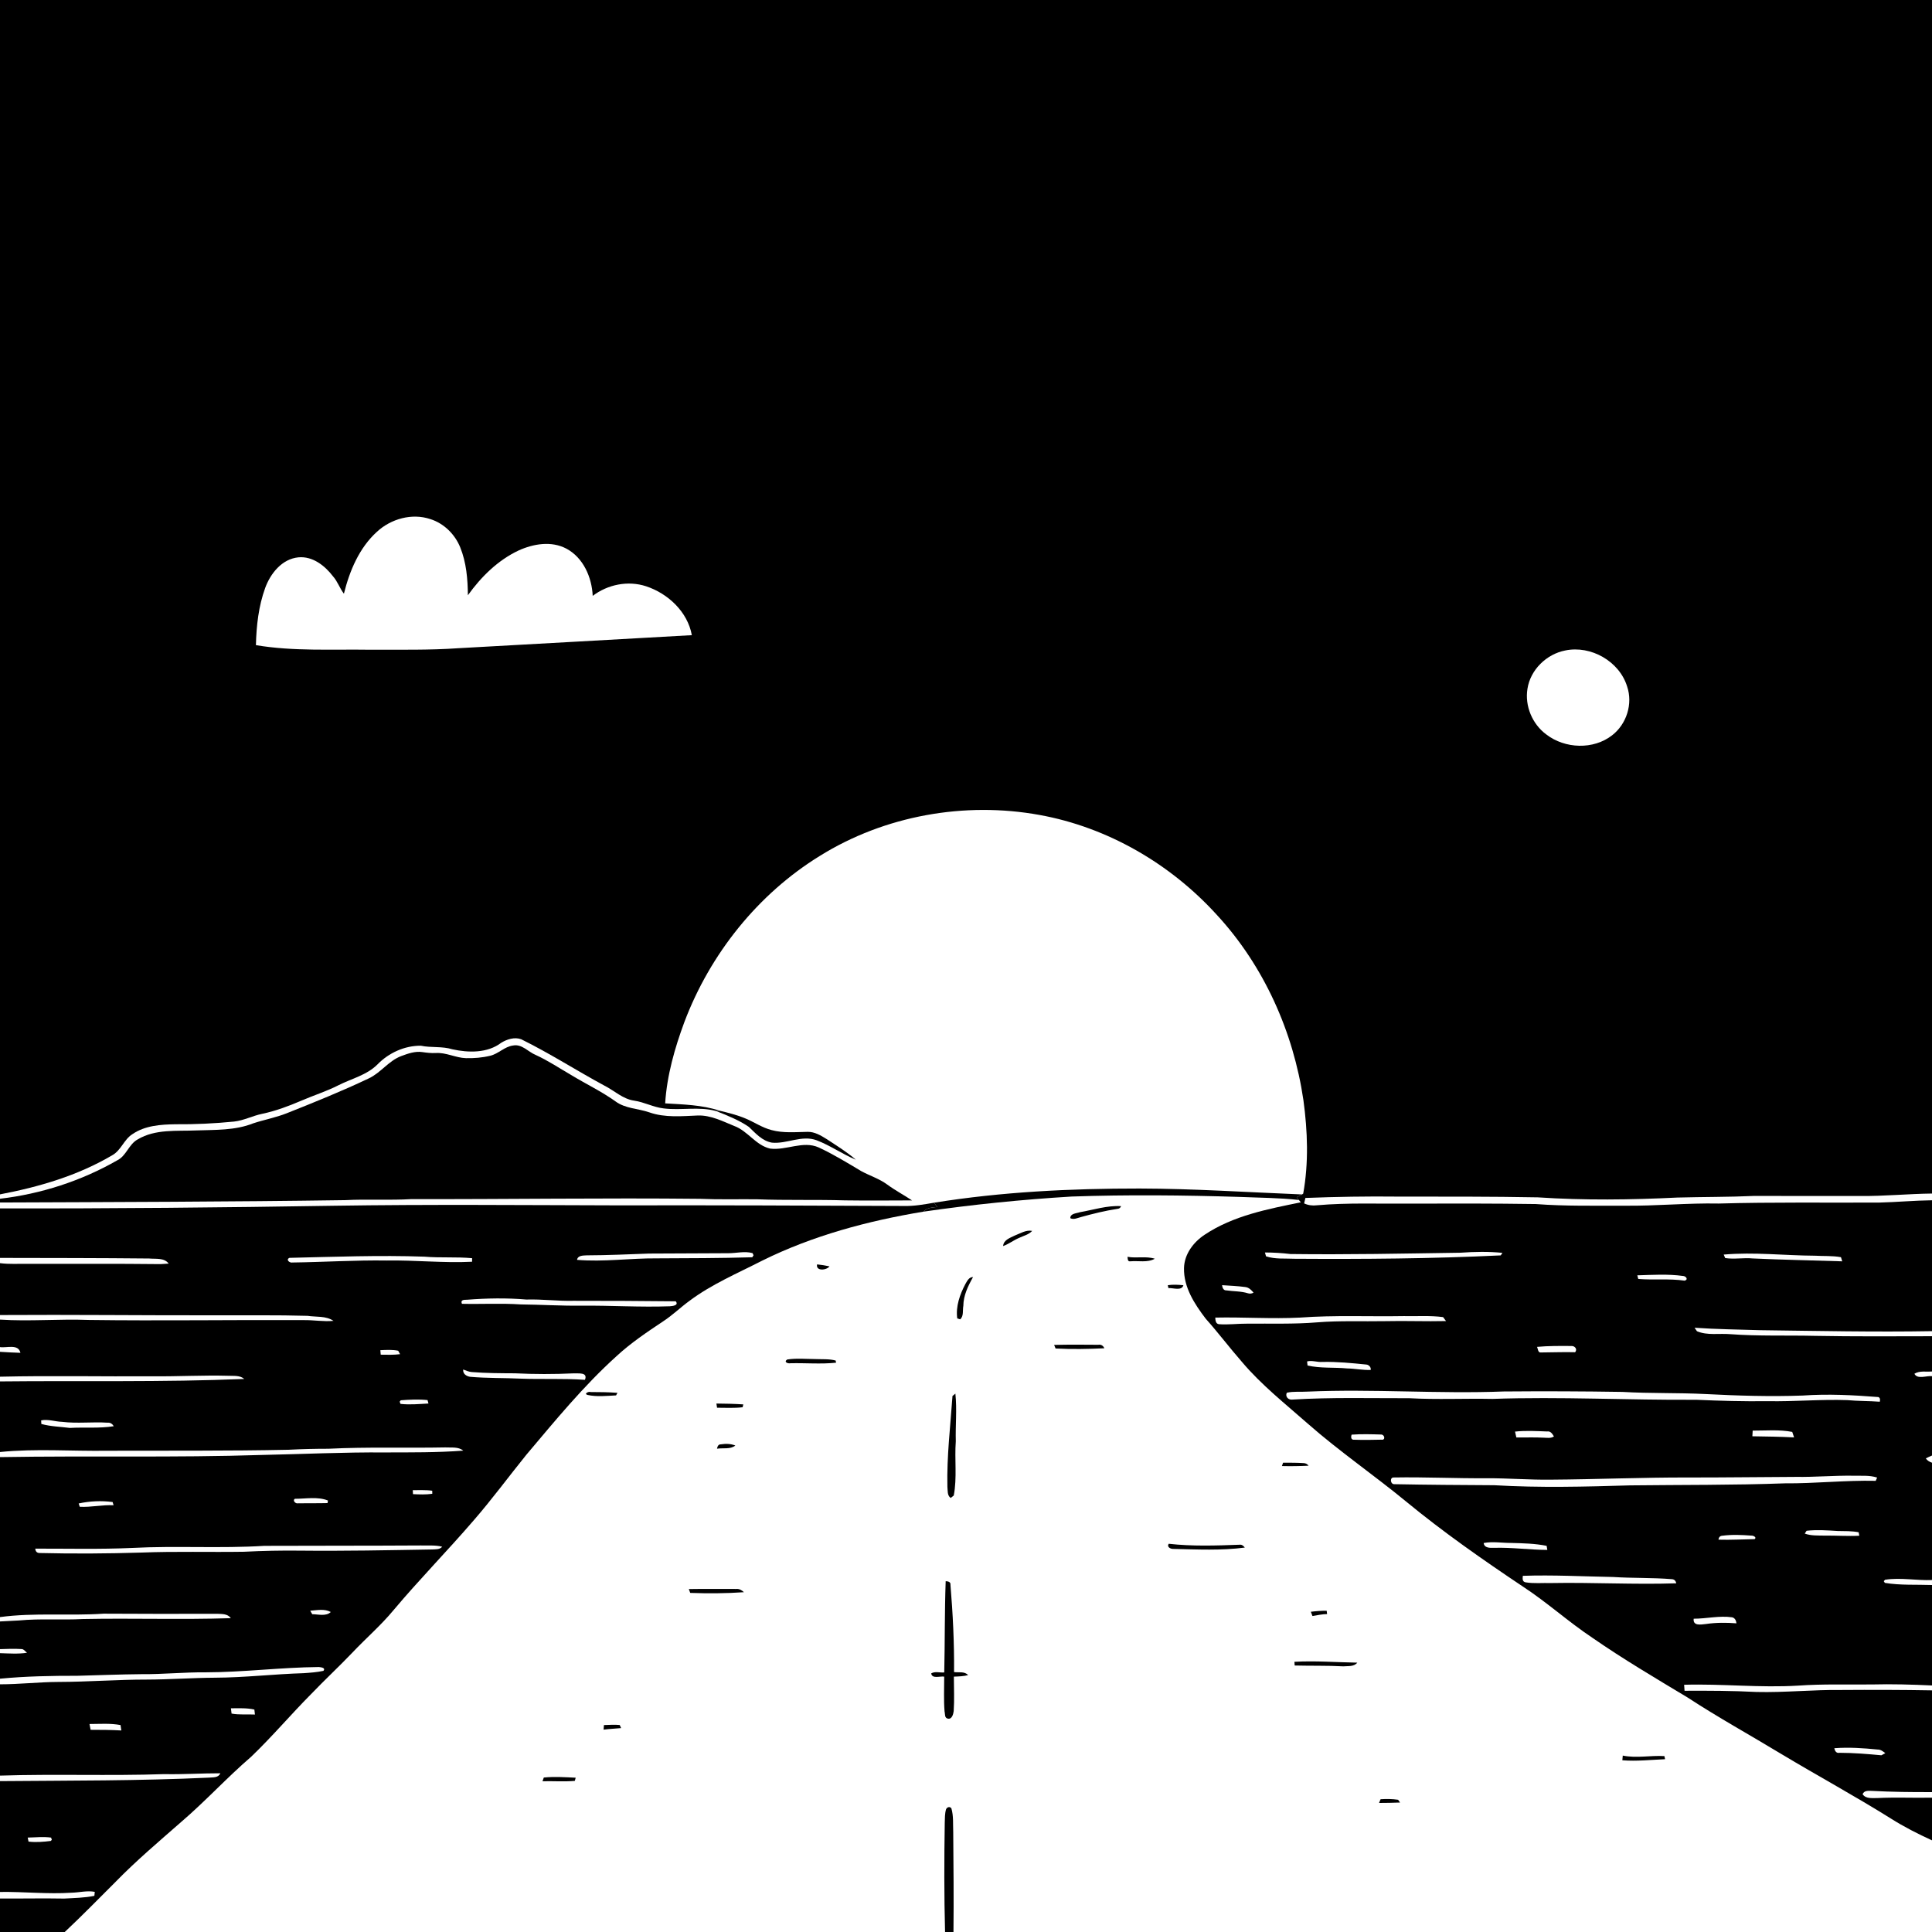 <svg xmlns="http://www.w3.org/2000/svg" viewBox="0 0 1024 1024" version="1.1">
<g id="Parent-Group"><g id="Group-rgba(0,0,0,0)" fill="rgba(0,0,0,0)">
<path fill="#000000" opacity="1.00" d=" M 0.00 0.00 L 1024.00 0.00 L 1024.00 632.60 C 1011.32 632.76 998.68 634.02 986.00 633.91 C 967.33 633.94 948.65 633.89 929.98 633.86 C 916.33 634.48 902.65 634.36 888.99 634.73 C 864.38 635.94 839.67 636.26 815.07 634.62 C 790.40 634.16 765.72 634.23 741.04 634.22 C 724.65 634.03 708.26 634.31 691.89 634.94 C 691.65 635.89 691.42 636.86 691.21 637.83 C 693.34 638.83 695.69 639.12 698.03 638.82 C 714.33 637.39 730.69 638.10 747.02 637.94 C 769.35 637.87 791.67 637.84 813.99 638.17 C 829.64 639.36 845.34 639.00 861.02 639.05 C 877.68 639.24 894.30 637.57 910.97 637.90 C 939.30 637.10 967.64 637.53 995.98 637.39 C 1005.33 637.16 1014.64 636.28 1024.00 636.17 L 1024.00 705.54 C 993.68 706.07 963.36 705.41 933.04 705.03 C 921.41 704.66 909.77 704.55 898.16 703.73 C 898.48 704.19 899.11 705.12 899.43 705.58 C 904.93 707.92 911.15 706.64 916.98 707.13 C 931.96 708.25 946.99 707.68 962.00 708.03 C 982.66 708.41 1003.33 708.28 1024.00 708.23 L 1024.00 726.91 C 1020.90 727.20 1017.43 726.38 1014.67 728.12 C 1016.33 731.27 1021.06 729.03 1024.00 729.40 L 1024.00 771.46 C 1022.88 771.92 1021.78 772.43 1020.72 772.98 C 1021.49 774.13 1022.68 774.82 1024.00 775.26 L 1024.00 837.45 C 1015.71 837.79 1007.37 836.02 999.14 837.30 L 998.43 838.05 L 999.01 838.96 C 1007.24 840.31 1015.67 839.80 1024.00 840.09 L 1024.00 893.33 C 1013.36 892.84 1002.72 892.52 992.07 892.80 C 979.08 892.93 966.07 892.49 953.10 893.41 C 932.94 894.65 912.79 892.37 892.62 892.96 C 892.68 893.75 892.79 895.34 892.85 896.14 C 905.57 896.08 918.30 896.12 931.01 896.78 C 946.01 897.15 960.97 895.53 975.98 895.73 C 991.99 895.62 1007.99 895.65 1024.00 895.93 L 1024.00 949.85 C 1013.34 949.90 1002.67 949.77 992.03 949.20 C 990.24 949.16 988.01 948.93 987.22 950.97 C 988.96 953.53 992.28 952.95 994.95 953.01 C 1004.62 952.52 1014.31 953.00 1024.00 952.80 L 1024.00 975.43 C 1016.51 971.99 1009.14 968.26 1002.17 963.84 C 983.18 951.95 963.48 941.26 944.26 929.73 C 927.66 919.67 910.64 910.30 894.39 899.67 C 877.39 889.44 860.28 879.35 843.97 868.04 C 831.26 859.58 819.92 849.25 807.14 840.90 C 785.90 826.69 764.92 812.04 745.18 795.78 C 728.14 781.76 709.89 769.26 693.30 754.69 C 681.29 744.09 668.60 734.11 658.23 721.81 C 651.68 714.33 645.70 706.37 639.07 698.95 C 633.14 691.19 627.30 682.24 627.55 672.08 C 627.72 664.74 632.51 658.41 638.43 654.47 C 653.62 644.31 671.90 640.84 689.49 637.25 C 689.22 636.94 688.68 636.32 688.42 636.01 C 688.13 635.66 687.54 634.97 687.25 634.62 C 688.20 634.11 689.15 633.60 690.10 633.08 L 690.73 632.64 C 693.68 616.32 693.07 599.51 690.84 583.12 C 685.53 546.94 669.92 511.99 645.05 485.01 C 620.44 457.88 587.11 438.47 550.95 431.94 C 511.26 424.73 468.92 432.27 434.59 453.61 C 401.68 473.85 376.35 505.67 362.73 541.71 C 357.60 555.57 353.48 570.01 352.55 584.81 C 362.21 585.39 372.06 585.61 381.34 588.67 C 380.88 588.72 379.96 588.81 379.50 588.86 C 370.43 586.38 361.02 588.64 351.81 587.49 C 346.37 586.90 341.48 584.13 336.07 583.36 C 330.10 582.50 325.66 578.09 320.46 575.47 C 305.61 567.45 291.37 558.27 276.22 550.81 C 272.68 549.55 268.74 550.81 265.66 552.69 C 258.37 558.25 248.29 558.03 239.74 556.14 C 234.31 554.45 228.56 555.41 223.04 554.25 C 214.48 554.20 206.06 558.01 200.10 564.14 C 194.42 569.85 186.33 571.68 179.35 575.22 C 172.97 578.47 166.11 580.60 159.55 583.45 C 152.86 586.31 146.01 588.88 138.86 590.37 C 133.85 591.40 129.21 593.89 124.09 594.45 C 113.75 595.48 103.36 595.97 92.96 595.88 C 85.16 595.99 76.80 596.57 70.17 601.14 C 65.65 603.97 64.17 609.79 59.41 612.35 C 41.21 623.10 20.65 629.11 0.00 633.04 L 0.00 0.00 M 199.82 281.82 C 190.39 290.35 185.29 302.57 182.28 314.67 C 180.05 311.82 178.96 308.21 176.51 305.48 C 172.19 299.81 165.70 294.70 158.16 295.40 C 149.47 296.25 143.38 303.90 140.56 311.60 C 137.04 321.29 135.89 331.69 135.64 341.94 C 155.56 345.29 175.88 344.06 195.99 344.37 C 211.66 344.28 227.36 344.67 243.00 343.56 C 284.23 341.30 325.46 338.95 366.69 336.65 C 364.45 324.27 354.06 314.56 342.42 310.73 C 332.84 307.60 322.10 309.77 314.15 315.83 C 313.70 305.99 309.18 295.56 300.16 290.77 C 292.24 286.60 282.70 288.21 274.88 291.76 C 263.87 296.94 255.01 305.72 247.99 315.50 C 247.91 306.92 247.18 298.13 243.93 290.11 C 241.11 283.14 235.27 277.38 228.05 275.12 C 218.33 271.87 207.23 274.97 199.82 281.82 M 829.63 344.76 C 819.69 346.68 811.13 354.99 809.58 365.09 C 808.11 374.19 812.16 383.81 819.55 389.26 C 829.42 396.90 844.57 397.49 854.51 389.68 C 862.11 383.79 865.54 373.04 862.42 363.89 C 858.33 350.52 843.24 341.94 829.63 344.76 M 670.44 663.84 C 670.59 664.35 670.87 665.37 671.02 665.88 C 675.84 667.48 681.05 666.93 686.05 667.17 C 722.52 667.41 759.00 667.14 795.42 665.38 C 795.64 665.05 796.09 664.38 796.31 664.04 C 788.89 663.29 781.41 663.45 773.99 663.97 C 743.98 664.41 713.97 665.05 683.95 664.66 C 679.46 664.13 674.95 663.84 670.44 663.84 M 913.60 664.95 C 913.80 665.41 914.19 666.33 914.39 666.80 C 919.19 667.54 924.09 666.54 928.94 667.00 C 944.76 667.74 960.59 668.00 976.42 668.53 C 976.25 667.98 975.92 666.89 975.75 666.34 C 971.21 665.50 966.56 665.83 961.98 665.55 C 945.85 665.47 929.72 663.53 913.60 664.95 M 867.80 675.95 C 867.93 676.43 868.19 677.39 868.32 677.87 C 876.49 678.54 884.76 677.60 892.92 678.77 C 895.10 678.11 893.42 676.29 891.99 676.28 C 883.97 675.18 875.86 675.71 867.80 675.95 M 647.72 681.17 C 647.87 682.40 648.41 684.02 649.98 683.93 C 653.80 684.49 657.74 684.31 661.46 685.47 C 662.46 685.79 663.44 685.68 664.40 685.12 C 663.26 683.78 661.96 682.40 660.12 682.17 C 656.01 681.60 651.85 681.46 647.72 681.17 M 644.12 698.35 C 644.19 699.68 644.29 701.56 645.97 701.84 C 650.98 702.24 655.99 701.52 661.01 701.57 C 673.36 701.44 685.73 701.90 698.05 700.88 C 710.03 699.90 722.06 700.46 734.07 700.24 C 744.85 699.98 755.66 700.45 766.43 700.19 C 766.04 699.66 765.26 698.62 764.87 698.10 C 757.96 697.17 750.96 697.72 744.02 697.56 C 725.68 697.88 707.31 697.00 689.00 698.35 C 674.05 699.12 659.07 698.03 644.12 698.35 M 814.65 713.87 C 815.19 714.87 815.07 717.15 816.85 716.83 C 822.84 716.81 828.84 716.54 834.85 716.71 C 836.18 715.11 834.74 713.34 832.93 713.41 C 826.84 713.37 820.72 713.31 814.65 713.87 M 692.78 721.59 C 692.84 722.13 692.96 723.20 693.03 723.74 C 699.92 725.34 707.04 724.62 714.04 725.30 C 718.19 725.38 722.31 726.26 726.48 726.10 C 726.83 724.71 725.50 723.34 724.20 723.24 C 716.47 722.46 708.72 721.69 700.94 721.85 C 698.20 722.09 695.44 720.88 692.78 721.59 M 693.07 737.58 C 689.39 737.82 685.64 737.35 682.03 738.18 C 681.04 740.31 682.93 742.14 685.09 741.80 C 705.69 740.54 726.33 741.13 746.96 741.08 C 761.63 741.89 776.34 741.16 791.04 741.45 C 827.02 740.19 862.99 742.15 898.98 741.91 C 911.62 742.47 924.28 742.82 936.95 742.65 C 951.00 742.92 965.02 741.60 979.07 742.09 C 984.81 742.63 990.58 742.51 996.34 742.94 C 996.52 741.98 996.64 740.94 995.58 740.47 C 982.26 739.42 968.84 738.72 955.46 739.67 C 938.31 740.29 921.15 739.76 904.03 738.88 C 889.33 738.13 874.60 738.61 859.92 737.74 C 838.96 737.41 817.99 737.33 797.03 737.51 C 762.38 738.85 727.72 736.08 693.07 737.58 M 928.96 758.26 C 928.91 759.01 928.83 760.51 928.79 761.26 C 936.16 761.37 943.54 761.47 950.90 761.85 C 950.57 760.87 950.24 759.90 949.92 758.94 C 943.03 757.60 935.93 758.29 928.96 758.26 M 802.99 758.78 C 803.21 759.80 803.44 760.83 803.70 761.87 C 808.48 761.97 813.28 761.72 818.07 762.00 C 819.92 762.03 821.95 762.47 823.62 761.34 C 822.76 759.95 821.85 758.39 819.96 758.71 C 814.31 758.51 808.62 758.15 802.99 758.78 M 716.40 760.39 C 715.93 761.64 716.02 763.29 717.82 763.09 C 722.57 763.24 727.33 763.19 732.09 763.06 C 734.52 763.49 733.93 760.37 732.06 760.33 C 726.84 760.17 721.60 760.02 716.40 760.39 M 895.00 783.10 C 870.65 783.03 846.33 784.09 822.00 784.25 C 810.66 784.40 799.35 783.45 788.01 783.50 C 771.61 783.62 755.21 782.80 738.81 783.09 C 736.47 782.87 736.87 786.76 739.04 786.65 C 756.70 786.99 774.39 787.10 792.06 787.20 C 816.01 788.61 840.01 788.00 863.98 787.28 C 891.32 786.96 918.68 787.20 946.01 786.20 C 962.08 786.33 978.09 784.51 994.16 784.87 C 994.35 784.44 994.73 783.57 994.92 783.14 C 990.75 781.79 986.30 782.30 982.00 782.16 C 971.97 782.03 961.98 782.93 951.96 782.78 C 932.97 782.85 913.99 783.13 895.00 783.10 M 957.53 811.33 C 957.29 811.71 956.80 812.45 956.55 812.83 C 959.89 814.04 963.49 813.82 966.99 813.90 C 973.15 813.82 979.31 814.29 985.47 813.97 C 985.38 813.51 985.20 812.59 985.12 812.13 C 981.46 811.42 977.74 811.53 974.05 811.46 C 968.56 811.11 963.01 810.73 957.53 811.33 M 912.97 813.96 C 911.69 814.01 910.98 814.71 910.84 816.06 C 917.22 816.26 923.61 815.88 929.99 815.77 C 931.29 814.79 929.22 813.82 928.30 813.91 C 923.21 813.53 918.04 813.29 912.97 813.96 M 786.37 817.83 C 786.74 820.60 789.77 820.42 791.91 820.38 C 801.33 820.09 810.70 821.46 820.11 821.49 C 820.02 820.95 819.84 819.87 819.75 819.33 C 813.57 818.08 807.22 817.96 800.94 817.79 C 796.08 817.82 791.20 816.90 786.37 817.83 M 807.13 835.22 C 807.02 836.63 806.73 838.28 808.56 838.66 C 812.97 839.40 817.51 838.92 821.98 839.05 C 844.13 838.64 866.31 839.92 888.45 839.19 C 888.16 837.78 887.36 837.05 886.06 836.99 C 875.72 836.14 865.34 836.51 855.00 835.84 C 839.04 835.55 823.09 834.67 807.13 835.22 M 897.69 857.95 C 897.22 861.91 901.50 861.03 904.10 860.77 C 909.48 859.97 914.93 859.96 920.35 860.40 C 920.19 858.93 919.55 857.51 918.01 857.20 C 911.23 856.23 904.47 857.96 897.69 857.95 M 972.22 926.60 C 972.52 928.01 973.26 929.38 974.99 929.02 C 982.41 929.03 989.80 929.65 997.18 930.34 C 997.70 930.05 998.74 929.48 999.26 929.20 C 998.01 928.27 996.78 927.24 995.16 927.29 C 987.53 926.53 979.88 926.00 972.22 926.60 Z" />
<path fill="#000000" opacity="1.00" d=" M 259.84 559.57 C 264.21 558.52 267.41 554.72 271.95 554.14 C 276.63 553.22 279.91 557.50 283.89 559.13 C 290.58 562.18 296.68 566.29 303.03 569.96 C 310.72 574.62 318.87 578.50 326.20 583.74 C 331.45 587.63 338.19 587.49 344.14 589.57 C 352.42 592.49 361.38 591.59 369.98 591.23 C 376.78 591.06 383.00 594.28 389.14 596.78 C 396.34 599.41 400.49 606.98 408.13 608.77 C 416.72 609.90 425.53 604.44 433.90 608.16 C 441.68 611.76 449.01 616.27 456.37 620.66 C 460.93 623.17 466.01 624.70 470.24 627.83 C 474.44 630.92 479.06 633.36 483.41 636.24 C 471.59 636.28 459.76 636.39 447.94 636.22 C 432.30 635.74 416.64 636.26 401.00 635.64 C 391.01 635.55 381.02 635.84 371.03 635.40 C 320.03 634.86 269.04 635.67 218.04 635.56 C 206.35 636.25 194.64 635.49 182.95 636.10 C 121.98 636.99 60.99 637.10 0.00 637.35 L 0.00 635.36 C 21.74 632.81 43.02 625.94 62.03 615.06 C 66.99 612.68 68.21 606.47 73.01 603.89 C 82.36 598.31 93.61 599.61 104.01 599.15 C 114.13 598.80 124.64 599.21 134.21 595.39 C 140.08 593.46 146.20 592.34 151.97 590.05 C 166.61 584.24 181.23 578.33 195.47 571.57 C 201.86 568.58 205.99 562.23 212.66 559.74 C 216.22 558.42 220.01 557.05 223.86 557.63 C 226.20 557.97 228.56 558.24 230.94 558.12 C 236.46 557.75 241.49 560.68 246.96 560.84 C 251.28 560.94 255.63 560.59 259.84 559.57 Z" />
<path fill="#000000" opacity="1.00" d=" M 478.97 639.19 C 484.39 639.34 489.73 638.38 495.04 637.46 C 495.60 638.21 496.17 638.96 496.75 639.73 C 494.14 639.97 491.31 640.08 489.44 642.20 C 460.03 647.08 430.84 654.87 404.04 668.14 C 390.98 674.84 377.28 680.60 365.46 689.46 C 360.67 692.93 356.44 697.12 351.46 700.35 C 342.92 706.04 334.35 711.78 326.80 718.77 C 309.22 734.63 294.22 753.01 278.98 771.05 C 269.58 782.66 260.74 794.71 250.93 805.98 C 237.07 822.08 222.16 837.24 208.50 853.51 C 201.87 861.51 193.96 868.30 186.84 875.85 C 179.67 883.35 172.07 890.41 164.89 897.90 C 154.09 908.78 144.18 920.53 133.10 931.13 C 120.25 942.19 108.80 954.76 95.91 965.78 C 84.20 976.06 72.26 986.14 61.37 997.31 C 52.40 1006.26 43.55 1015.33 34.32 1024.00 L 0.00 1024.00 L 0.00 1006.26 C 11.33 1006.32 22.67 1006.07 34.00 1006.28 C 39.34 1005.97 44.76 1005.91 50.02 1004.83 C 50.07 1004.31 50.18 1003.25 50.23 1002.72 C 46.16 1001.94 42.08 1003.07 38.01 1003.17 C 25.34 1004.02 12.67 1002.59 0.00 1002.77 L 0.00 944.03 C 36.92 943.71 73.86 943.91 110.75 942.18 C 112.94 941.96 115.75 942.35 116.78 939.87 C 106.86 939.86 96.94 940.53 87.02 940.32 C 58.02 941.32 29.00 940.17 0.00 941.11 L 0.00 892.72 C 10.34 892.71 20.67 891.50 31.03 891.46 C 46.67 891.43 62.29 890.19 77.94 890.21 C 89.95 890.18 101.94 889.29 113.95 889.22 C 129.67 889.16 145.30 887.28 161.00 886.82 C 164.49 886.57 168.01 886.33 171.44 885.58 C 172.76 883.91 170.09 883.68 168.98 883.56 C 148.96 883.74 129.04 886.32 109.00 886.37 C 97.64 886.26 86.31 887.45 74.95 887.34 C 63.62 887.44 52.30 887.91 40.98 888.20 C 27.31 888.18 13.61 888.43 0.00 889.74 L 0.00 876.21 C 4.77 876.36 9.58 876.72 14.32 876.00 C 13.32 875.25 12.52 873.85 11.08 874.02 C 7.39 873.77 3.69 873.98 0.00 874.07 L 0.00 859.40 C 3.35 859.25 6.69 859.07 10.04 858.88 C 21.31 857.80 32.65 858.73 43.95 858.12 C 70.07 857.60 96.21 858.52 122.32 857.66 C 120.68 855.24 117.55 855.48 114.98 855.34 C 94.98 855.40 74.98 855.41 54.98 855.28 C 36.67 856.51 18.22 854.64 0.00 857.09 L 0.00 772.30 C 46.34 771.51 92.71 772.66 139.04 771.15 C 160.68 770.70 182.31 769.67 203.96 769.82 C 217.82 769.79 231.72 769.91 245.54 768.87 C 242.87 766.68 239.23 767.36 236.04 767.16 C 215.37 767.57 194.68 766.83 174.02 767.87 C 167.01 767.87 160.00 768.03 153.00 768.40 C 121.02 769.08 89.02 768.81 57.04 768.92 C 38.03 769.22 18.96 767.69 0.00 769.60 L 0.00 732.18 C 43.15 731.73 86.34 732.66 129.46 730.87 C 127.13 728.85 123.89 729.34 121.05 729.19 C 107.70 728.82 94.35 729.60 80.99 729.47 C 53.99 729.64 26.99 729.06 0.00 729.68 L 0.00 716.49 C 3.61 716.71 7.22 716.93 10.83 717.02 C 9.71 712.13 3.57 714.55 0.00 713.99 L 0.00 699.42 C 15.64 700.45 31.32 699.00 46.97 699.61 C 84.99 700.12 123.02 699.50 161.03 699.69 C 166.28 699.60 171.51 700.59 176.75 700.08 C 172.74 697.34 167.62 698.13 163.05 697.42 C 146.70 696.95 130.34 697.22 113.99 697.14 C 75.99 697.21 38.00 696.75 0.00 697.00 L 0.00 669.49 C 4.96 670.16 9.97 669.77 14.96 669.85 C 38.32 669.93 61.68 669.73 85.04 670.01 C 86.50 669.96 87.95 669.87 89.40 669.74 C 87.02 666.50 82.52 667.38 79.04 667.03 C 52.69 666.77 26.34 666.77 0.00 666.72 L 0.00 640.47 C 58.99 640.60 117.98 640.02 176.96 639.07 C 227.31 638.29 277.67 638.75 328.02 638.87 C 378.34 638.75 428.66 638.98 478.97 639.19 M 310.95 665.36 C 309.07 665.49 306.26 665.32 305.84 667.75 C 319.89 668.94 333.94 666.85 348.01 666.96 C 364.91 666.88 381.82 666.88 398.72 666.38 C 398.89 666.11 399.22 665.59 399.39 665.32 L 398.86 664.18 C 394.64 663.00 390.24 664.26 385.95 664.23 C 371.95 664.31 357.94 664.37 343.93 664.42 C 332.94 664.81 321.95 665.33 310.95 665.36 M 153.40 666.69 C 151.33 667.66 153.54 669.50 155.01 669.15 C 171.68 668.95 188.32 667.84 205.00 668.10 C 220.08 667.83 235.12 669.52 250.20 668.75 C 250.21 668.12 250.21 667.49 250.23 666.87 C 241.83 666.08 233.37 666.78 224.97 666.06 C 201.11 665.21 177.25 666.14 153.40 666.69 M 247.59 688.89 C 246.07 688.93 243.88 688.81 244.83 691.05 C 255.20 691.28 265.63 690.68 276.01 691.37 C 286.70 691.48 297.36 692.15 308.05 692.04 C 323.70 691.87 339.33 692.93 354.97 692.35 C 356.33 692.26 359.97 691.93 358.15 689.72 C 340.11 689.54 322.04 689.42 303.99 689.45 C 295.63 689.66 287.31 688.53 278.95 688.78 C 268.52 687.89 258.02 688.07 247.59 688.89 M 201.59 715.62 C 201.65 716.41 201.72 717.21 201.79 718.01 C 205.21 718.06 208.65 718.18 212.06 717.74 C 211.81 717.28 211.29 716.37 211.04 715.91 C 207.94 715.27 204.73 715.49 201.59 715.62 M 245.50 725.87 C 245.27 728.16 247.13 729.39 249.13 729.73 C 258.09 730.53 267.10 730.28 276.08 730.71 C 287.39 731.13 298.73 730.54 310.03 731.34 C 311.73 727.10 306.41 728.08 303.95 727.91 C 293.62 728.39 283.26 728.39 272.94 727.88 C 265.33 727.84 257.71 727.83 250.12 727.22 C 248.49 727.13 247.01 726.38 245.50 725.87 M 212.42 742.18 L 211.83 742.92 L 212.28 744.09 C 217.20 744.65 222.17 744.15 227.10 743.89 C 226.98 743.44 226.73 742.53 226.61 742.08 C 221.92 741.58 217.13 741.82 212.42 742.18 M 21.81 752.83 C 21.84 753.31 21.89 754.26 21.91 754.73 C 26.83 756.09 31.99 756.18 37.02 756.83 C 44.77 756.38 52.63 757.16 60.30 755.92 C 59.59 754.73 58.48 753.90 57.03 754.06 C 48.99 753.52 40.92 754.60 32.91 753.60 C 29.20 753.50 25.51 752.07 21.81 752.83 M 218.78 789.81 C 218.81 790.51 218.85 791.21 218.90 791.93 C 222.30 792.08 225.73 792.23 229.12 791.74 C 229.11 791.34 229.09 790.53 229.09 790.12 C 225.67 789.61 222.21 789.88 218.78 789.81 M 156.31 794.39 C 154.87 795.27 156.70 797.17 157.94 796.78 C 163.15 796.70 168.38 796.81 173.59 796.67 C 173.65 796.33 173.77 795.65 173.83 795.31 C 168.35 793.12 162.08 794.41 156.31 794.39 M 41.70 796.87 C 41.84 797.31 42.13 798.18 42.28 798.62 C 48.23 798.95 54.19 797.51 60.19 797.81 C 60.06 797.38 59.81 796.53 59.69 796.11 C 53.76 795.31 47.52 795.60 41.70 796.87 M 69.94 820.44 C 52.87 821.22 35.77 820.77 18.69 820.81 C 18.82 822.35 19.60 823.13 21.02 823.13 C 39.01 823.56 57.02 823.45 75.01 822.89 C 93.10 822.18 111.22 822.75 129.32 822.46 C 139.21 821.96 149.12 821.75 159.02 821.87 C 182.36 822.12 205.70 821.65 229.03 821.25 C 230.86 821.12 233.03 821.38 234.37 819.79 C 230.67 818.83 226.82 819.26 223.05 819.13 C 195.40 819.30 167.75 819.22 140.11 819.33 C 116.75 820.79 93.31 819.21 69.94 820.44 M 164.42 853.71 C 164.69 854.17 165.23 855.10 165.50 855.56 C 168.66 855.59 172.80 856.83 175.33 854.40 C 172.01 852.56 168.01 853.47 164.42 853.71 M 122.39 905.43 C 122.48 906.13 122.65 907.53 122.74 908.23 C 126.81 908.99 131.00 908.52 135.12 908.74 C 135.04 908.08 134.90 906.76 134.82 906.10 C 130.75 905.17 126.53 905.45 122.39 905.43 M 47.43 913.76 C 47.58 914.53 47.88 916.07 48.03 916.83 C 53.45 916.83 58.88 916.86 64.30 917.18 C 64.20 916.46 63.99 915.03 63.88 914.32 C 58.47 913.29 52.91 913.75 47.43 913.76 M 14.68 973.95 C 14.79 974.48 15.01 975.55 15.12 976.08 C 19.03 976.56 23.02 976.22 26.91 975.74 L 27.47 975.14 L 27.07 973.96 C 22.96 973.39 18.81 973.88 14.68 973.95 Z" />
</g>
<g id="Group-000000" fill="#000000">
<path fill="rgba(0,0,0,0)" opacity="1.00" d=" M 199.82 281.82 C 207.23 274.97 218.33 271.87 228.05 275.12 C 235.27 277.38 241.11 283.14 243.93 290.11 C 247.18 298.13 247.91 306.92 247.99 315.50 C 255.01 305.72 263.87 296.94 274.88 291.76 C 282.70 288.21 292.24 286.60 300.16 290.77 C 309.18 295.56 313.70 305.99 314.15 315.83 C 322.10 309.77 332.84 307.60 342.42 310.73 C 354.06 314.56 364.45 324.27 366.69 336.65 C 325.46 338.95 284.23 341.30 243.00 343.56 C 227.36 344.67 211.66 344.28 195.99 344.37 C 175.88 344.06 155.56 345.29 135.64 341.94 C 135.89 331.69 137.04 321.29 140.56 311.60 C 143.38 303.90 149.47 296.25 158.16 295.40 C 165.70 294.70 172.19 299.81 176.51 305.48 C 178.96 308.21 180.05 311.82 182.28 314.67 C 185.29 302.57 190.39 290.35 199.82 281.82 Z" />
<path fill="rgba(0,0,0,0)" opacity="1.00" d=" M 434.59 453.61 C 468.92 432.27 511.26 424.73 550.95 431.94 C 587.11 438.47 620.44 457.88 645.05 485.01 C 669.92 511.99 685.53 546.94 690.84 583.12 C 693.07 599.51 693.68 616.32 690.73 632.64 L 690.10 633.08 C 661.40 631.93 632.71 630.00 603.98 629.94 C 567.56 629.92 531.04 631.67 495.04 637.46 C 489.73 638.38 484.39 639.34 478.97 639.19 C 428.66 638.98 378.34 638.75 328.02 638.87 C 277.67 638.75 227.31 638.29 176.96 639.07 C 117.98 640.02 58.99 640.60 0.00 640.47 L 0.00 637.35 C 60.99 637.10 121.98 636.99 182.95 636.10 C 194.64 635.49 206.35 636.25 218.04 635.56 C 269.04 635.67 320.03 634.86 371.03 635.40 C 381.02 635.84 391.01 635.55 401.00 635.64 C 416.64 636.26 432.30 635.74 447.94 636.22 C 459.76 636.39 471.59 636.28 483.41 636.24 C 479.06 633.36 474.44 630.92 470.24 627.83 C 466.01 624.70 460.93 623.17 456.37 620.66 C 449.01 616.27 441.68 611.76 433.90 608.16 C 425.53 604.44 416.72 609.90 408.13 608.77 C 400.49 606.98 396.34 599.41 389.14 596.78 C 383.00 594.28 376.78 591.06 369.98 591.23 C 361.38 591.59 352.42 592.49 344.14 589.57 C 338.19 587.49 331.45 587.63 326.20 583.74 C 318.87 578.50 310.72 574.62 303.03 569.96 C 296.68 566.29 290.58 562.18 283.89 559.13 C 279.91 557.50 276.63 553.22 271.95 554.14 C 267.41 554.72 264.21 558.52 259.84 559.57 C 255.63 560.59 251.28 560.94 246.96 560.84 C 241.49 560.68 236.46 557.75 230.94 558.12 C 228.56 558.24 226.20 557.97 223.86 557.63 C 220.01 557.05 216.22 558.42 212.66 559.74 C 205.99 562.23 201.86 568.58 195.47 571.57 C 181.23 578.33 166.61 584.24 151.97 590.05 C 146.20 592.34 140.08 593.46 134.21 595.39 C 124.64 599.21 114.13 598.80 104.01 599.15 C 93.61 599.61 82.36 598.31 73.01 603.89 C 68.21 606.47 66.99 612.68 62.03 615.06 C 43.02 625.94 21.74 632.81 0.00 635.36 L 0.00 633.04 C 20.65 629.11 41.21 623.10 59.41 612.35 C 64.17 609.79 65.65 603.97 70.17 601.14 C 76.80 596.57 85.16 595.99 92.96 595.88 C 103.36 595.97 113.75 595.48 124.09 594.45 C 129.21 593.89 133.85 591.40 138.86 590.37 C 146.01 588.88 152.86 586.31 159.55 583.45 C 166.11 580.60 172.97 578.47 179.35 575.22 C 186.33 571.68 194.42 569.85 200.10 564.14 C 206.06 558.01 214.48 554.20 223.04 554.25 C 228.56 555.41 234.31 554.45 239.74 556.14 C 248.29 558.03 258.37 558.25 265.66 552.69 C 268.74 550.81 272.68 549.55 276.22 550.81 C 291.37 558.27 305.61 567.45 320.46 575.47 C 325.66 578.09 330.10 582.50 336.07 583.36 C 341.48 584.13 346.37 586.90 351.81 587.49 C 361.02 588.64 370.43 586.38 379.50 588.86 C 385.48 591.21 391.56 593.63 396.90 597.26 C 400.48 600.68 403.99 604.75 409.17 605.63 C 417.10 606.38 425.03 601.43 432.88 604.39 C 440.10 607.14 446.52 611.74 453.62 614.67 C 448.88 610.55 443.43 607.23 438.19 603.76 C 435.11 601.86 431.80 599.82 428.04 599.90 C 421.67 600.01 415.16 600.65 408.93 598.96 C 404.00 597.70 399.78 594.75 395.13 592.82 C 390.70 590.94 386.00 589.82 381.34 588.67 C 372.06 585.61 362.21 585.39 352.55 584.81 C 353.48 570.01 357.60 555.57 362.73 541.71 C 376.35 505.67 401.68 473.85 434.59 453.61 Z" />
<path fill="rgba(0,0,0,0)" opacity="1.00" d=" M 567.99 634.19 C 597.65 633.16 627.34 633.47 657.00 634.39 C 667.47 634.85 677.99 634.83 688.42 636.01 C 688.68 636.32 689.22 636.94 689.49 637.25 C 671.90 640.84 653.62 644.31 638.43 654.47 C 632.51 658.41 627.72 664.74 627.55 672.08 C 627.30 682.24 633.14 691.19 639.07 698.95 C 645.70 706.37 651.68 714.33 658.23 721.81 C 668.60 734.11 681.29 744.09 693.30 754.69 C 709.89 769.26 728.14 781.76 745.18 795.78 C 764.92 812.04 785.90 826.69 807.14 840.90 C 819.92 849.25 831.26 859.58 843.97 868.04 C 860.28 879.35 877.39 889.44 894.39 899.67 C 910.64 910.30 927.66 919.67 944.26 929.73 C 963.48 941.26 983.18 951.95 1002.17 963.84 C 1009.14 968.26 1016.51 971.99 1024.00 975.43 L 1024.00 1024.00 L 505.36 1024.00 C 505.55 1006.36 505.37 988.72 505.23 971.08 C 505.04 966.87 505.46 962.52 504.25 958.45 C 503.39 957.31 501.95 957.78 501.42 958.98 C 500.76 961.26 500.81 963.66 500.74 966.03 C 500.43 985.35 500.39 1004.68 500.90 1024.00 L 34.32 1024.00 C 43.55 1015.33 52.40 1006.26 61.37 997.31 C 72.26 986.14 84.20 976.06 95.91 965.78 C 108.80 954.76 120.25 942.19 133.10 931.13 C 144.18 920.53 154.09 908.78 164.89 897.90 C 172.07 890.41 179.67 883.35 186.84 875.85 C 193.96 868.30 201.87 861.51 208.50 853.51 C 222.16 837.24 237.07 822.08 250.93 805.98 C 260.74 794.71 269.58 782.66 278.98 771.05 C 294.22 753.01 309.22 734.63 326.80 718.77 C 334.35 711.78 342.92 706.04 351.46 700.35 C 356.44 697.12 360.67 692.93 365.46 689.46 C 377.28 680.60 390.98 674.84 404.04 668.14 C 430.84 654.87 460.03 647.08 489.44 642.20 C 515.50 638.43 541.71 635.78 567.99 634.19 M 572.40 642.49 C 570.63 643.13 567.18 643.12 567.29 645.67 C 569.17 646.62 571.19 645.48 573.06 645.03 C 579.36 643.29 585.72 641.71 592.19 640.73 C 593.16 640.68 593.83 640.20 594.21 639.28 C 586.80 638.85 579.63 641.23 572.40 642.49 M 537.90 654.84 C 535.41 656.10 531.93 657.13 531.66 660.44 C 534.68 659.38 537.20 657.34 540.14 656.11 C 542.50 654.98 545.24 654.41 547.07 652.40 C 543.79 651.76 540.83 653.73 537.90 654.84 M 599.12 668.52 C 603.38 668.14 608.21 669.34 612.08 667.16 C 607.40 665.65 602.40 667.03 597.61 666.13 C 597.73 667.09 597.59 668.80 599.12 668.52 M 433.07 670.15 C 432.28 673.88 438.15 673.32 439.64 671.19 C 437.47 670.71 435.27 670.39 433.07 670.15 M 511.65 680.60 C 508.73 686.12 506.49 692.46 507.36 698.77 C 507.75 698.89 508.52 699.14 508.90 699.27 C 510.91 697.57 510.12 694.44 510.59 692.13 C 510.63 686.60 513.09 681.58 515.74 676.87 C 513.55 676.84 512.59 678.99 511.65 680.60 M 618.95 681.19 C 619.03 681.57 619.20 682.34 619.29 682.72 C 621.78 682.52 626.29 684.38 627.23 681.20 C 624.47 680.93 621.69 680.76 618.95 681.19 M 570.81 697.00 C 572.32 697.00 573.84 696.99 575.36 696.98 C 575.48 694.19 570.46 694.07 570.81 697.00 M 558.71 712.83 C 558.90 713.31 559.29 714.25 559.48 714.73 C 568.07 715.18 576.72 715.03 585.32 714.61 C 584.74 713.21 583.55 712.49 582.04 712.76 C 574.26 712.70 566.48 712.62 558.71 712.83 M 417.23 720.56 C 415.25 721.90 417.53 722.81 418.91 722.55 C 426.98 722.35 435.09 723.10 443.13 722.26 L 442.92 721.11 C 439.39 720.17 435.68 720.50 432.07 720.33 C 427.13 720.30 422.14 719.81 417.23 720.56 M 311.39 739.34 C 316.26 740.44 321.53 739.83 326.52 739.59 C 326.71 739.25 327.08 738.57 327.26 738.23 C 322.50 737.86 317.73 737.82 312.96 737.81 C 312.14 737.35 309.21 738.71 311.39 739.34 M 504.84 739.89 C 503.72 755.91 501.78 771.94 502.14 788.04 C 502.38 790.05 501.96 792.61 503.88 793.95 C 504.29 793.63 505.10 792.98 505.51 792.66 C 507.33 783.22 505.87 773.47 506.59 763.92 C 506.36 755.50 507.27 747.03 506.37 738.65 C 505.99 738.96 505.22 739.58 504.84 739.89 M 379.71 743.91 C 379.80 744.46 379.97 745.57 380.05 746.12 C 384.55 746.14 389.11 746.38 393.59 745.88 C 393.68 745.50 393.87 744.74 393.97 744.36 C 389.22 744.05 384.46 743.94 379.71 743.91 M 380.03 767.84 C 383.21 767.33 387.09 768.30 389.74 766.16 C 387.29 765.17 384.61 765.12 382.04 765.54 C 380.69 765.47 380.24 766.74 380.03 767.84 M 680.06 775.26 C 679.90 775.71 679.59 776.60 679.44 777.04 C 684.15 777.15 688.87 777.09 693.59 776.85 C 692.93 776.02 692.11 775.57 691.13 775.49 C 687.44 775.23 683.74 775.27 680.06 775.26 M 619.46 818.23 C 618.26 819.97 620.49 821.07 622.01 820.96 C 634.59 821.24 647.25 821.88 659.77 820.25 C 659.13 819.35 658.16 818.54 656.98 818.74 C 644.50 819.20 631.88 819.64 619.46 818.23 M 501.23 838.06 C 500.65 854.17 500.84 870.30 500.47 886.42 C 498.20 886.66 495.59 885.70 493.56 886.94 C 494.00 890.00 498.26 888.27 500.45 888.65 C 500.47 894.81 500.13 900.98 500.64 907.13 C 501.00 908.45 500.51 910.58 502.40 910.91 C 504.58 911.37 505.27 908.49 505.48 906.92 C 505.89 900.84 505.57 894.73 505.57 888.65 C 508.10 888.57 510.65 888.48 513.12 887.84 C 511.22 885.74 508.16 886.57 505.67 886.24 C 505.80 870.81 505.05 855.37 503.76 840.01 C 503.97 838.39 502.46 838.13 501.23 838.06 M 365.09 842.23 C 365.28 842.74 365.65 843.76 365.84 844.27 C 375.32 844.61 384.83 844.56 394.30 843.90 C 393.15 842.78 391.73 841.99 390.09 842.18 C 381.75 842.23 373.42 842.07 365.09 842.23 M 694.77 854.27 C 694.99 854.83 695.42 855.96 695.63 856.52 C 698.21 856.10 700.76 855.53 703.39 855.49 C 703.34 855.05 703.23 854.17 703.17 853.73 C 700.36 853.71 697.55 853.92 694.77 854.27 M 686.07 880.79 C 686.10 881.28 686.17 882.26 686.20 882.75 C 694.78 882.98 703.37 882.72 711.95 883.20 C 714.45 882.97 717.64 883.48 719.39 881.24 C 708.28 881.06 697.18 880.17 686.07 880.79 M 320.10 914.32 C 320.05 914.93 319.95 916.15 319.91 916.75 C 322.99 916.33 326.10 916.24 329.19 915.93 C 329.01 915.52 328.65 914.70 328.47 914.29 C 325.68 914.01 322.88 914.25 320.10 914.32 M 860.10 930.50 C 860.04 931.12 859.93 932.37 859.88 932.99 C 867.43 933.58 874.97 932.75 882.51 932.42 C 882.43 932.01 882.26 931.19 882.18 930.77 C 874.82 930.32 867.39 931.98 860.10 930.50 M 288.23 942.13 C 288.05 942.63 287.70 943.61 287.53 944.10 C 293.24 943.95 298.99 944.41 304.67 943.90 C 304.79 943.48 305.02 942.64 305.13 942.22 C 299.51 941.95 293.84 941.57 288.23 942.13 M 731.73 953.63 C 731.53 954.12 731.13 955.11 730.93 955.60 C 734.64 955.57 738.35 955.55 742.07 955.38 C 741.81 955.01 741.29 954.28 741.03 953.91 C 737.96 953.46 734.82 953.42 731.73 953.63 Z" />
<path fill="rgba(0,0,0,0)" opacity="1.00" d=" M 692.78 721.59 C 695.44 720.88 698.20 722.09 700.94 721.85 C 708.72 721.69 716.47 722.46 724.20 723.24 C 725.50 723.34 726.83 724.71 726.48 726.10 C 722.31 726.26 718.19 725.38 714.04 725.30 C 707.04 724.62 699.92 725.34 693.03 723.74 C 692.96 723.20 692.84 722.13 692.78 721.59 Z" />
<path fill="rgba(0,0,0,0)" opacity="1.00" d=" M 41.70 796.87 C 47.52 795.60 53.76 795.31 59.69 796.11 C 59.81 796.53 60.06 797.38 60.19 797.81 C 54.19 797.51 48.23 798.95 42.28 798.62 C 42.13 798.18 41.84 797.31 41.70 796.87 Z" />
<path fill="rgba(0,0,0,0)" opacity="1.00" d=" M 0.00 857.09 C 18.22 854.64 36.67 856.51 54.98 855.28 C 74.98 855.41 94.98 855.40 114.98 855.34 C 117.55 855.48 120.68 855.24 122.32 857.66 C 96.21 858.52 70.07 857.60 43.95 858.12 C 32.65 858.73 21.31 857.80 10.04 858.88 C 6.69 859.07 3.35 859.25 0.00 859.40 L 0.00 857.09 Z" />
</g>
<g id="Group-000000" fill="#000000">
<path fill="rgba(0,0,0,0)" opacity="1.00" d=" M 829.63 344.76 C 843.24 341.94 858.33 350.52 862.42 363.89 C 865.54 373.04 862.11 383.79 854.51 389.68 C 844.57 397.49 829.42 396.90 819.55 389.26 C 812.16 383.81 808.11 374.19 809.58 365.09 C 811.13 354.99 819.69 346.68 829.63 344.76 Z" />
</g>
<g id="Group-000000" fill="#000000">
<path fill="#000000" opacity="1.00" d=" M 381.34 588.67 C 386.00 589.82 390.70 590.94 395.13 592.82 C 399.78 594.75 404.00 597.70 408.93 598.96 C 415.16 600.65 421.67 600.01 428.04 599.90 C 431.80 599.82 435.11 601.86 438.19 603.76 C 443.43 607.23 448.88 610.55 453.62 614.67 C 446.52 611.74 440.10 607.14 432.88 604.39 C 425.03 601.43 417.10 606.38 409.17 605.63 C 403.99 604.75 400.48 600.68 396.90 597.26 C 391.56 593.63 385.48 591.21 379.50 588.86 C 379.96 588.81 380.88 588.72 381.34 588.67 Z" />
<path fill="#000000" opacity="1.00" d=" M 572.40 642.49 C 579.63 641.23 586.80 638.85 594.21 639.28 C 593.83 640.20 593.16 640.68 592.19 640.73 C 585.72 641.71 579.36 643.29 573.06 645.03 C 571.19 645.48 569.17 646.62 567.29 645.67 C 567.18 643.12 570.63 643.13 572.40 642.49 Z" />
<path fill="#000000" opacity="1.00" d=" M 619.46 818.23 C 631.88 819.64 644.50 819.20 656.98 818.74 C 658.16 818.54 659.13 819.35 659.77 820.25 C 647.25 821.88 634.59 821.24 622.01 820.96 C 620.49 821.07 618.26 819.97 619.46 818.23 Z" />
</g>
<g id="Group-000000" fill="#000000">
<path fill="#000000" opacity="1.00" d=" M 495.04 637.46 C 531.04 631.67 567.56 629.92 603.98 629.94 C 632.71 630.00 661.40 631.93 690.10 633.08 C 689.15 633.60 688.20 634.11 687.25 634.62 C 687.54 634.97 688.13 635.66 688.42 636.01 C 677.99 634.83 667.47 634.85 657.00 634.39 C 627.34 633.47 597.65 633.16 567.99 634.19 C 541.71 635.78 515.50 638.43 489.44 642.20 C 491.31 640.08 494.14 639.97 496.75 639.73 C 496.17 638.96 495.60 638.21 495.04 637.46 Z" />
<path fill="#000000" opacity="1.00" d=" M 504.84 739.89 C 505.22 739.58 505.99 738.96 506.37 738.65 C 507.27 747.03 506.36 755.50 506.59 763.92 C 505.87 773.47 507.33 783.22 505.51 792.66 C 505.10 792.98 504.29 793.63 503.88 793.95 C 501.96 792.61 502.38 790.05 502.14 788.04 C 501.78 771.94 503.72 755.91 504.84 739.89 Z" />
<path fill="#000000" opacity="1.00" d=" M 686.07 880.79 C 697.18 880.17 708.28 881.06 719.39 881.24 C 717.64 883.48 714.45 882.97 711.95 883.20 C 703.37 882.72 694.78 882.98 686.20 882.75 C 686.17 882.26 686.10 881.28 686.07 880.79 Z" />
</g>
<g id="Group-000000" fill="#000000">
<path fill="rgba(0,0,0,0)" opacity="1.00" d=" M 986.00 633.91 C 998.68 634.02 1011.32 632.76 1024.00 632.60 L 1024.00 636.17 C 1014.64 636.28 1005.33 637.16 995.98 637.39 C 967.64 637.53 939.30 637.10 910.97 637.90 C 894.30 637.57 877.68 639.24 861.02 639.05 C 845.34 639.00 829.64 639.36 813.99 638.17 C 791.67 637.84 769.35 637.87 747.02 637.94 C 730.69 638.10 714.33 637.39 698.03 638.82 C 695.69 639.12 693.34 638.83 691.21 637.83 C 691.42 636.86 691.65 635.89 691.89 634.94 C 708.26 634.31 724.65 634.03 741.04 634.22 C 765.72 634.23 790.40 634.16 815.07 634.62 C 839.67 636.26 864.38 635.94 888.99 634.73 C 902.65 634.36 916.33 634.48 929.98 633.86 C 948.65 633.89 967.33 633.94 986.00 633.91 Z" />
<path fill="rgba(0,0,0,0)" opacity="1.00" d=" M 310.95 665.36 C 321.95 665.33 332.94 664.81 343.93 664.42 C 357.94 664.37 371.95 664.31 385.95 664.23 C 390.24 664.26 394.64 663.00 398.86 664.18 L 399.39 665.32 C 399.22 665.59 398.89 666.11 398.72 666.38 C 381.82 666.88 364.91 666.88 348.01 666.96 C 333.94 666.85 319.89 668.94 305.84 667.75 C 306.26 665.32 309.07 665.49 310.95 665.36 Z" />
<path fill="rgba(0,0,0,0)" opacity="1.00" d=" M 670.44 663.84 C 674.95 663.84 679.46 664.13 683.95 664.66 C 713.97 665.05 743.98 664.41 773.99 663.97 C 781.41 663.45 788.89 663.29 796.31 664.04 C 796.09 664.38 795.64 665.05 795.42 665.38 C 759.00 667.14 722.52 667.41 686.05 667.17 C 681.05 666.93 675.84 667.48 671.02 665.88 C 670.87 665.37 670.59 664.35 670.44 663.84 Z" />
<path fill="rgba(0,0,0,0)" opacity="1.00" d=" M 647.72 681.17 C 651.85 681.46 656.01 681.60 660.12 682.17 C 661.96 682.40 663.26 683.78 664.40 685.12 C 663.44 685.68 662.46 685.79 661.46 685.47 C 657.74 684.31 653.80 684.49 649.98 683.93 C 648.41 684.02 647.87 682.40 647.72 681.17 Z" />
<path fill="rgba(0,0,0,0)" opacity="1.00" d=" M 247.59 688.89 C 258.02 688.07 268.52 687.89 278.95 688.78 C 287.31 688.53 295.63 689.66 303.99 689.45 C 322.04 689.42 340.11 689.54 358.15 689.72 C 359.97 691.93 356.33 692.26 354.97 692.35 C 339.33 692.93 323.70 691.87 308.05 692.04 C 297.36 692.15 286.70 691.48 276.01 691.37 C 265.63 690.68 255.20 691.28 244.83 691.05 C 243.88 688.81 246.07 688.93 247.59 688.89 Z" />
<path fill="rgba(0,0,0,0)" opacity="1.00" d=" M 0.00 697.00 C 38.00 696.75 75.99 697.21 113.99 697.14 C 130.34 697.22 146.70 696.95 163.05 697.42 C 167.62 698.13 172.74 697.34 176.75 700.08 C 171.51 700.59 166.28 699.60 161.03 699.69 C 123.02 699.50 84.99 700.12 46.97 699.61 C 31.32 699.00 15.64 700.45 0.00 699.42 L 0.00 697.00 Z" />
<path fill="rgba(0,0,0,0)" opacity="1.00" d=" M 644.12 698.35 C 659.07 698.03 674.05 699.12 689.00 698.35 C 707.31 697.00 725.68 697.88 744.02 697.56 C 750.96 697.72 757.96 697.17 764.87 698.10 C 765.26 698.62 766.04 699.66 766.43 700.19 C 755.66 700.45 744.85 699.98 734.07 700.24 C 722.06 700.46 710.03 699.90 698.05 700.88 C 685.73 701.90 673.36 701.44 661.01 701.57 C 655.99 701.52 650.98 702.24 645.97 701.84 C 644.29 701.56 644.19 699.68 644.12 698.35 Z" />
<path fill="rgba(0,0,0,0)" opacity="1.00" d=" M 814.65 713.87 C 820.72 713.31 826.84 713.37 832.93 713.41 C 834.74 713.34 836.18 715.11 834.85 716.71 C 828.84 716.54 822.84 716.81 816.85 716.83 C 815.07 717.15 815.19 714.87 814.65 713.87 Z" />
<path fill="rgba(0,0,0,0)" opacity="1.00" d=" M 245.50 725.87 C 247.01 726.38 248.49 727.13 250.12 727.22 C 257.71 727.83 265.33 727.84 272.94 727.88 C 283.26 728.39 293.62 728.39 303.95 727.91 C 306.41 728.08 311.73 727.10 310.03 731.34 C 298.73 730.54 287.39 731.13 276.08 730.71 C 267.10 730.28 258.09 730.53 249.13 729.73 C 247.13 729.39 245.27 728.16 245.50 725.87 Z" />
<path fill="rgba(0,0,0,0)" opacity="1.00" d=" M 693.07 737.58 C 727.72 736.08 762.38 738.85 797.03 737.51 C 817.99 737.33 838.96 737.41 859.92 737.74 C 874.60 738.61 889.33 738.13 904.03 738.88 C 921.15 739.76 938.31 740.29 955.46 739.67 C 968.84 738.72 982.26 739.42 995.58 740.47 C 996.64 740.94 996.52 741.98 996.34 742.94 C 990.58 742.51 984.81 742.63 979.07 742.09 C 965.02 741.60 951.00 742.92 936.95 742.65 C 924.28 742.82 911.62 742.47 898.98 741.91 C 862.99 742.15 827.02 740.19 791.04 741.45 C 776.34 741.16 761.63 741.89 746.96 741.08 C 726.33 741.13 705.69 740.54 685.09 741.80 C 682.93 742.14 681.04 740.31 682.03 738.18 C 685.64 737.35 689.39 737.82 693.07 737.58 Z" />
<path fill="rgba(0,0,0,0)" opacity="1.00" d=" M 928.96 758.26 C 935.93 758.29 943.03 757.60 949.92 758.94 C 950.24 759.90 950.57 760.87 950.90 761.85 C 943.54 761.47 936.16 761.37 928.79 761.26 C 928.83 760.51 928.91 759.01 928.96 758.26 Z" />
<path fill="rgba(0,0,0,0)" opacity="1.00" d=" M 716.40 760.39 C 721.60 760.02 726.84 760.17 732.06 760.33 C 733.93 760.37 734.52 763.49 732.09 763.06 C 727.33 763.19 722.57 763.24 717.82 763.09 C 716.02 763.29 715.93 761.64 716.40 760.39 Z" />
<path fill="rgba(0,0,0,0)" opacity="1.00" d=" M 895.00 783.10 C 913.99 783.13 932.97 782.85 951.96 782.78 C 961.98 782.93 971.97 782.03 982.00 782.16 C 986.30 782.30 990.75 781.79 994.92 783.14 C 994.73 783.57 994.35 784.44 994.16 784.87 C 978.09 784.51 962.08 786.33 946.01 786.20 C 918.68 787.20 891.32 786.96 863.98 787.28 C 840.01 788.00 816.01 788.61 792.06 787.20 C 774.39 787.10 756.70 786.99 739.04 786.65 C 736.87 786.76 736.47 782.87 738.81 783.09 C 755.21 782.80 771.61 783.62 788.01 783.50 C 799.35 783.45 810.66 784.40 822.00 784.25 C 846.33 784.09 870.65 783.03 895.00 783.10 Z" />
<path fill="rgba(0,0,0,0)" opacity="1.00" d=" M 69.94 820.44 C 93.31 819.21 116.75 820.79 140.11 819.33 C 167.75 819.22 195.40 819.30 223.05 819.13 C 226.82 819.26 230.67 818.83 234.37 819.79 C 233.03 821.38 230.86 821.12 229.03 821.25 C 205.70 821.65 182.36 822.12 159.02 821.87 C 149.12 821.75 139.21 821.96 129.32 822.46 C 111.22 822.75 93.10 822.18 75.01 822.89 C 57.02 823.45 39.01 823.56 21.02 823.13 C 19.60 823.13 18.82 822.35 18.69 820.81 C 35.77 820.77 52.87 821.22 69.94 820.44 Z" />
<path fill="rgba(0,0,0,0)" opacity="1.00" d=" M 807.13 835.22 C 823.09 834.67 839.04 835.55 855.00 835.84 C 865.34 836.51 875.72 836.14 886.06 836.99 C 887.36 837.05 888.16 837.78 888.45 839.19 C 866.31 839.92 844.13 838.64 821.98 839.05 C 817.51 838.92 812.97 839.40 808.56 838.66 C 806.73 838.28 807.02 836.63 807.13 835.22 Z" />
<path fill="rgba(0,0,0,0)" opacity="1.00" d=" M 164.42 853.71 C 168.01 853.47 172.01 852.56 175.33 854.40 C 172.80 856.83 168.66 855.59 165.50 855.56 C 165.23 855.10 164.69 854.17 164.42 853.71 Z" />
<path fill="rgba(0,0,0,0)" opacity="1.00" d=" M 109.00 886.37 C 129.04 886.32 148.96 883.74 168.98 883.56 C 170.09 883.68 172.76 883.91 171.44 885.58 C 168.01 886.33 164.49 886.57 161.00 886.82 C 145.30 887.28 129.67 889.16 113.95 889.22 C 101.94 889.29 89.95 890.18 77.94 890.21 C 62.29 890.19 46.67 891.43 31.03 891.46 C 20.67 891.50 10.34 892.71 0.00 892.72 L 0.00 889.74 C 13.61 888.43 27.31 888.18 40.98 888.20 C 52.30 887.91 63.62 887.44 74.95 887.34 C 86.31 887.45 97.64 886.26 109.00 886.37 Z" />
<path fill="rgba(0,0,0,0)" opacity="1.00" d=" M 122.39 905.43 C 126.53 905.45 130.75 905.17 134.82 906.10 C 134.90 906.76 135.04 908.08 135.12 908.74 C 131.00 908.52 126.81 908.99 122.74 908.23 C 122.65 907.53 122.48 906.13 122.39 905.43 Z" />
<path fill="rgba(0,0,0,0)" opacity="1.00" d=" M 972.22 926.60 C 979.88 926.00 987.53 926.53 995.16 927.29 C 996.78 927.24 998.01 928.27 999.26 929.20 C 998.74 929.48 997.70 930.05 997.18 930.34 C 989.80 929.65 982.41 929.03 974.99 929.02 C 973.26 929.38 972.52 928.01 972.22 926.60 Z" />
<path fill="rgba(0,0,0,0)" opacity="1.00" d=" M 0.00 941.11 C 29.00 940.17 58.02 941.32 87.02 940.32 C 96.94 940.53 106.86 939.86 116.78 939.87 C 115.75 942.35 112.94 941.96 110.75 942.18 C 73.86 943.91 36.92 943.71 0.00 944.03 L 0.00 941.11 Z" />
<path fill="rgba(0,0,0,0)" opacity="1.00" d=" M 987.22 950.97 C 988.01 948.93 990.24 949.16 992.03 949.20 C 1002.67 949.77 1013.34 949.90 1024.00 949.85 L 1024.00 952.80 C 1014.31 953.00 1004.62 952.52 994.95 953.01 C 992.28 952.95 988.96 953.53 987.22 950.97 Z" />
<path fill="rgba(0,0,0,0)" opacity="1.00" d=" M 0.00 1002.77 C 12.67 1002.59 25.34 1004.02 38.01 1003.17 C 42.08 1003.07 46.16 1001.94 50.23 1002.72 C 50.18 1003.25 50.07 1004.31 50.02 1004.83 C 44.76 1005.91 39.34 1005.97 34.00 1006.28 C 22.67 1006.07 11.33 1006.32 0.00 1006.26 L 0.00 1002.77 Z" />
</g>
<g id="Group-000000" fill="#000000">
<path fill="#000000" opacity="1.00" d=" M 537.90 654.84 C 540.83 653.73 543.79 651.76 547.07 652.40 C 545.24 654.41 542.50 654.98 540.14 656.11 C 537.20 657.34 534.68 659.38 531.66 660.44 C 531.93 657.13 535.41 656.10 537.90 654.84 Z" />
<path fill="#000000" opacity="1.00" d=" M 860.10 930.50 C 867.39 931.98 874.82 930.32 882.18 930.77 C 882.26 931.19 882.43 932.01 882.51 932.42 C 874.97 932.75 867.43 933.58 859.88 932.99 C 859.93 932.37 860.04 931.12 860.10 930.50 Z" />
</g>
<g id="Group-000000" fill="#000000">
<path fill="rgba(0,0,0,0)" opacity="1.00" d=" M 913.60 664.95 C 929.72 663.53 945.85 665.47 961.98 665.55 C 966.56 665.83 971.21 665.50 975.75 666.34 C 975.92 666.89 976.25 667.98 976.42 668.53 C 960.59 668.00 944.76 667.74 928.94 667.00 C 924.09 666.54 919.19 667.54 914.39 666.80 C 914.19 666.33 913.80 665.41 913.60 664.95 Z" />
<path fill="rgba(0,0,0,0)" opacity="1.00" d=" M 0.00 729.68 C 26.99 729.06 53.99 729.64 80.99 729.47 C 94.35 729.60 107.70 728.82 121.05 729.19 C 123.89 729.34 127.13 728.85 129.46 730.87 C 86.34 732.66 43.15 731.73 0.00 732.18 L 0.00 729.68 Z" />
<path fill="rgba(0,0,0,0)" opacity="1.00" d=" M 21.81 752.83 C 25.51 752.07 29.20 753.50 32.91 753.60 C 40.92 754.60 48.99 753.52 57.03 754.06 C 58.48 753.90 59.59 754.73 60.30 755.92 C 52.63 757.16 44.77 756.38 37.02 756.83 C 31.99 756.18 26.83 756.09 21.91 754.73 C 21.89 754.26 21.84 753.31 21.81 752.83 Z" />
<path fill="rgba(0,0,0,0)" opacity="1.00" d=" M 786.37 817.83 C 791.20 816.90 796.08 817.82 800.94 817.79 C 807.22 817.96 813.57 818.08 819.75 819.33 C 819.84 819.87 820.02 820.95 820.11 821.49 C 810.70 821.46 801.33 820.09 791.91 820.38 C 789.77 820.42 786.74 820.60 786.37 817.83 Z" />
</g>
<g id="Group-000000" fill="#000000">
<path fill="rgba(0,0,0,0)" opacity="1.00" d=" M 153.40 666.69 C 177.25 666.14 201.11 665.21 224.97 666.06 C 233.37 666.78 241.83 666.08 250.23 666.87 C 250.21 667.49 250.21 668.12 250.20 668.75 C 235.12 669.52 220.08 667.83 205.00 668.10 C 188.32 667.84 171.68 668.95 155.01 669.15 C 153.54 669.50 151.33 667.66 153.40 666.69 Z" />
</g>
<g id="Group-000000" fill="#000000">
<path fill="#000000" opacity="1.00" d=" M 599.12 668.52 C 597.59 668.80 597.73 667.09 597.61 666.13 C 602.40 667.03 607.40 665.65 612.08 667.16 C 608.21 669.34 603.38 668.14 599.12 668.52 Z" />
<path fill="#000000" opacity="1.00" d=" M 417.23 720.56 C 422.14 719.81 427.13 720.30 432.07 720.33 C 435.68 720.50 439.39 720.17 442.92 721.11 L 443.13 722.26 C 435.09 723.10 426.98 722.35 418.91 722.55 C 417.53 722.81 415.25 721.90 417.23 720.56 Z" />
<path fill="#000000" opacity="1.00" d=" M 694.77 854.27 C 697.55 853.92 700.36 853.71 703.17 853.73 C 703.23 854.17 703.34 855.05 703.39 855.49 C 700.76 855.53 698.21 856.10 695.63 856.52 C 695.42 855.96 694.99 854.83 694.77 854.27 Z" />
</g>
<g id="Group-000000" fill="#000000">
<path fill="rgba(0,0,0,0)" opacity="1.00" d=" M 0.00 666.72 C 26.34 666.77 52.69 666.77 79.04 667.03 C 82.52 667.38 87.02 666.50 89.40 669.74 C 87.95 669.87 86.50 669.96 85.04 670.01 C 61.68 669.73 38.32 669.93 14.96 669.85 C 9.97 669.77 4.96 670.16 0.00 669.49 L 0.00 666.72 Z" />
</g>
<g id="Group-000000" fill="#000000">
<path fill="#000000" opacity="1.00" d=" M 433.07 670.15 C 435.27 670.39 437.47 670.71 439.64 671.19 C 438.15 673.32 432.28 673.88 433.07 670.15 Z" />
</g>
<g id="Group-000000" fill="#000000">
<path fill="rgba(0,0,0,0)" opacity="1.00" d=" M 867.80 675.95 C 875.86 675.71 883.97 675.18 891.99 676.28 C 893.42 676.29 895.10 678.11 892.92 678.77 C 884.76 677.60 876.49 678.54 868.32 677.87 C 868.19 677.39 867.93 676.43 867.80 675.95 Z" />
<path fill="rgba(0,0,0,0)" opacity="1.00" d=" M 212.42 742.18 C 217.13 741.82 221.92 741.58 226.61 742.08 C 226.73 742.53 226.98 743.44 227.10 743.89 C 222.17 744.15 217.20 744.65 212.28 744.09 L 211.83 742.92 L 212.42 742.18 Z" />
</g>
<g id="Group-000000" fill="#000000">
<path fill="#000000" opacity="1.00" d=" M 511.65 680.60 C 512.59 678.99 513.55 676.84 515.74 676.87 C 513.09 681.58 510.63 686.60 510.59 692.13 C 510.12 694.44 510.91 697.57 508.90 699.27 C 508.52 699.14 507.75 698.89 507.36 698.77 C 506.49 692.46 508.73 686.12 511.65 680.60 Z" />
</g>
<g id="Group-000000" fill="#000000">
<path fill="#000000" opacity="1.00" d=" M 618.95 681.19 C 621.69 680.76 624.47 680.93 627.23 681.20 C 626.29 684.38 621.78 682.52 619.29 682.72 C 619.20 682.34 619.03 681.57 618.95 681.19 Z" />
<path fill="#000000" opacity="1.00" d=" M 558.71 712.83 C 566.48 712.62 574.26 712.70 582.04 712.76 C 583.55 712.49 584.74 713.21 585.32 714.61 C 576.72 715.03 568.07 715.18 559.48 714.73 C 559.29 714.25 558.90 713.31 558.71 712.83 Z" />
<path fill="#000000" opacity="1.00" d=" M 379.71 743.91 C 384.46 743.94 389.22 744.05 393.97 744.36 C 393.87 744.74 393.68 745.50 393.59 745.88 C 389.11 746.38 384.55 746.14 380.05 746.12 C 379.97 745.57 379.80 744.46 379.71 743.91 Z" />
<path fill="#000000" opacity="1.00" d=" M 680.06 775.26 C 683.74 775.27 687.44 775.23 691.13 775.49 C 692.11 775.57 692.93 776.02 693.59 776.85 C 688.87 777.09 684.15 777.15 679.44 777.04 C 679.59 776.60 679.90 775.71 680.06 775.26 Z" />
</g>
<g id="Group-000000" fill="#000000">
<path fill="rgba(0,0,0,0)" opacity="1.00" d=" M 570.81 697.00 C 570.46 694.07 575.48 694.19 575.36 696.98 C 573.84 696.99 572.32 697.00 570.81 697.00 Z" />
</g>
<g id="Group-000000" fill="#000000">
<path fill="rgba(0,0,0,0)" opacity="1.00" d=" M 898.16 703.73 C 909.77 704.55 921.41 704.66 933.04 705.03 C 963.36 705.41 993.68 706.07 1024.00 705.54 L 1024.00 708.23 C 1003.33 708.28 982.66 708.41 962.00 708.03 C 946.99 707.68 931.96 708.25 916.98 707.13 C 911.15 706.64 904.93 707.92 899.43 705.58 C 899.11 705.12 898.48 704.19 898.16 703.73 Z" />
<path fill="rgba(0,0,0,0)" opacity="1.00" d=" M 892.62 892.96 C 912.79 892.37 932.94 894.65 953.10 893.41 C 966.07 892.49 979.08 892.93 992.07 892.80 C 1002.72 892.52 1013.36 892.84 1024.00 893.33 L 1024.00 895.93 C 1007.99 895.65 991.99 895.62 975.98 895.73 C 960.97 895.53 946.01 897.15 931.01 896.78 C 918.30 896.12 905.57 896.08 892.85 896.14 C 892.79 895.34 892.68 893.75 892.62 892.96 Z" />
</g>
<g id="Group-000000" fill="#000000">
<path fill="rgba(0,0,0,0)" opacity="1.00" d=" M 0.00 713.99 C 3.57 714.55 9.71 712.13 10.83 717.02 C 7.22 716.93 3.61 716.71 0.00 716.49 L 0.00 713.99 Z" />
</g>
<g id="Group-000000" fill="#000000">
<path fill="rgba(0,0,0,0)" opacity="1.00" d=" M 201.59 715.62 C 204.73 715.49 207.94 715.27 211.04 715.91 C 211.29 716.37 211.81 717.28 212.06 717.74 C 208.65 718.18 205.21 718.06 201.79 718.01 C 201.72 717.21 201.65 716.41 201.59 715.62 Z" />
</g>
<g id="Group-000000" fill="#000000">
<path fill="rgba(0,0,0,0)" opacity="1.00" d=" M 1014.67 728.12 C 1017.43 726.38 1020.90 727.20 1024.00 726.91 L 1024.00 729.40 C 1021.06 729.03 1016.33 731.27 1014.67 728.12 Z" />
</g>
<g id="Group-000000" fill="#000000">
<path fill="#000000" opacity="1.00" d=" M 311.39 739.34 C 309.21 738.71 312.14 737.35 312.96 737.81 C 317.73 737.82 322.50 737.86 327.26 738.23 C 327.08 738.57 326.71 739.25 326.52 739.59 C 321.53 739.83 316.26 740.44 311.39 739.34 Z" />
</g>
<g id="Group-000000" fill="#000000">
<path fill="rgba(0,0,0,0)" opacity="1.00" d=" M 802.99 758.78 C 808.62 758.15 814.31 758.51 819.96 758.71 C 821.85 758.39 822.76 759.95 823.62 761.34 C 821.95 762.47 819.92 762.03 818.07 762.00 C 813.28 761.72 808.48 761.97 803.70 761.87 C 803.44 760.83 803.21 759.80 802.99 758.78 Z" />
</g>
<g id="Group-000000" fill="#000000">
<path fill="#000000" opacity="1.00" d=" M 380.03 767.84 C 380.24 766.74 380.69 765.47 382.04 765.54 C 384.61 765.12 387.29 765.17 389.74 766.16 C 387.09 768.30 383.21 767.33 380.03 767.84 Z" />
</g>
<g id="Group-000000" fill="#000000">
<path fill="rgba(0,0,0,0)" opacity="1.00" d=" M 174.02 767.87 C 194.68 766.83 215.37 767.57 236.04 767.16 C 239.23 767.36 242.87 766.68 245.54 768.87 C 231.72 769.91 217.82 769.79 203.96 769.82 C 182.31 769.67 160.68 770.70 139.04 771.15 C 92.71 772.66 46.34 771.51 0.00 772.30 L 0.00 769.60 C 18.96 767.69 38.03 769.22 57.04 768.92 C 89.02 768.81 121.02 769.08 153.00 768.40 C 160.00 768.03 167.01 767.87 174.02 767.87 Z" />
</g>
<g id="Group-000000" fill="#000000">
<path fill="rgba(0,0,0,0)" opacity="1.00" d=" M 1020.72 772.98 C 1021.78 772.43 1022.88 771.92 1024.00 771.46 L 1024.00 775.26 C 1022.68 774.82 1021.49 774.13 1020.72 772.98 Z" />
<path fill="rgba(0,0,0,0)" opacity="1.00" d=" M 957.53 811.33 C 963.01 810.73 968.56 811.11 974.05 811.46 C 977.74 811.53 981.46 811.42 985.12 812.13 C 985.20 812.59 985.38 813.51 985.47 813.97 C 979.31 814.29 973.15 813.82 966.99 813.90 C 963.49 813.82 959.89 814.04 956.55 812.83 C 956.80 812.45 957.29 811.71 957.53 811.33 Z" />
</g>
<g id="Group-000000" fill="#000000">
<path fill="rgba(0,0,0,0)" opacity="1.00" d=" M 218.78 789.81 C 222.21 789.88 225.67 789.61 229.09 790.12 C 229.09 790.53 229.11 791.34 229.12 791.74 C 225.73 792.23 222.30 792.08 218.90 791.93 C 218.85 791.21 218.81 790.51 218.78 789.81 Z" />
</g>
<g id="Group-000000" fill="#000000">
<path fill="rgba(0,0,0,0)" opacity="1.00" d=" M 156.31 794.39 C 162.08 794.41 168.35 793.12 173.83 795.31 C 173.77 795.65 173.65 796.33 173.59 796.67 C 168.38 796.81 163.15 796.70 157.94 796.78 C 156.70 797.17 154.87 795.27 156.31 794.39 Z" />
</g>
<g id="Group-000000" fill="#000000">
<path fill="rgba(0,0,0,0)" opacity="1.00" d=" M 912.97 813.96 C 918.04 813.29 923.21 813.53 928.30 813.91 C 929.22 813.82 931.29 814.79 929.99 815.77 C 923.61 815.88 917.22 816.26 910.84 816.06 C 910.98 814.71 911.69 814.01 912.97 813.96 Z" />
</g>
<g id="Group-000000" fill="#000000">
<path fill="rgba(0,0,0,0)" opacity="1.00" d=" M 999.14 837.30 C 1007.37 836.02 1015.71 837.79 1024.00 837.45 L 1024.00 840.09 C 1015.67 839.80 1007.24 840.31 999.01 838.96 L 998.43 838.05 L 999.14 837.30 Z" />
</g>
<g id="Group-000000" fill="#000000">
<path fill="#000000" opacity="1.00" d=" M 501.23 838.06 C 502.46 838.13 503.97 838.39 503.76 840.01 C 505.05 855.37 505.80 870.81 505.67 886.24 C 508.16 886.57 511.22 885.74 513.12 887.84 C 510.65 888.48 508.10 888.57 505.57 888.65 C 505.57 894.73 505.89 900.84 505.48 906.92 C 505.27 908.49 504.58 911.37 502.40 910.91 C 500.51 910.58 501.00 908.45 500.64 907.13 C 500.13 900.98 500.47 894.81 500.45 888.65 C 498.26 888.27 494.00 890.00 493.56 886.94 C 495.59 885.70 498.20 886.66 500.47 886.42 C 500.84 870.30 500.65 854.17 501.23 838.06 Z" />
<path fill="#000000" opacity="1.00" d=" M 501.42 958.98 C 501.95 957.78 503.39 957.31 504.25 958.45 C 505.46 962.52 505.04 966.87 505.23 971.08 C 505.37 988.72 505.55 1006.36 505.36 1024.00 L 500.90 1024.00 C 500.39 1004.68 500.43 985.35 500.74 966.03 C 500.81 963.66 500.76 961.26 501.42 958.98 Z" />
</g>
<g id="Group-000000" fill="#000000">
<path fill="#000000" opacity="1.00" d=" M 365.09 842.23 C 373.42 842.07 381.75 842.23 390.09 842.18 C 391.73 841.99 393.15 842.78 394.30 843.90 C 384.83 844.56 375.32 844.61 365.84 844.27 C 365.65 843.76 365.28 842.74 365.09 842.23 Z" />
<path fill="#000000" opacity="1.00" d=" M 320.10 914.32 C 322.88 914.25 325.68 914.01 328.47 914.29 C 328.65 914.70 329.01 915.52 329.19 915.93 C 326.10 916.24 322.99 916.33 319.91 916.75 C 319.95 916.15 320.05 914.93 320.10 914.32 Z" />
</g>
<g id="Group-000000" fill="#000000">
<path fill="rgba(0,0,0,0)" opacity="1.00" d=" M 897.69 857.95 C 904.47 857.96 911.23 856.23 918.01 857.20 C 919.55 857.51 920.19 858.93 920.35 860.40 C 914.93 859.96 909.48 859.97 904.10 860.77 C 901.50 861.03 897.22 861.91 897.69 857.95 Z" />
</g>
<g id="Group-000000" fill="#000000">
<path fill="rgba(0,0,0,0)" opacity="1.00" d=" M 0.00 874.07 C 3.69 873.98 7.39 873.77 11.08 874.02 C 12.52 873.85 13.32 875.25 14.32 876.00 C 9.58 876.72 4.77 876.36 0.00 876.21 L 0.00 874.07 Z" />
</g>
<g id="Group-000000" fill="#000000">
<path fill="rgba(0,0,0,0)" opacity="1.00" d=" M 47.43 913.76 C 52.91 913.75 58.47 913.29 63.88 914.32 C 63.99 915.03 64.20 916.46 64.30 917.18 C 58.88 916.86 53.45 916.83 48.03 916.83 C 47.88 916.07 47.58 914.53 47.43 913.76 Z" />
</g>
<g id="Group-000000" fill="#000000">
<path fill="#000000" opacity="1.00" d=" M 288.23 942.13 C 293.84 941.57 299.51 941.95 305.13 942.22 C 305.02 942.64 304.79 943.48 304.67 943.90 C 298.99 944.41 293.24 943.95 287.53 944.10 C 287.70 943.61 288.05 942.63 288.23 942.13 Z" />
</g>
<g id="Group-000000" fill="#000000">
<path fill="#000000" opacity="1.00" d=" M 731.73 953.63 C 734.82 953.42 737.96 953.46 741.03 953.91 C 741.29 954.28 741.81 955.01 742.07 955.38 C 738.35 955.55 734.64 955.57 730.93 955.60 C 731.13 955.11 731.53 954.12 731.73 953.63 Z" />
</g>
<g id="Group-000000" fill="#000000">
<path fill="rgba(0,0,0,0)" opacity="1.00" d=" M 14.68 973.95 C 18.81 973.88 22.96 973.39 27.07 973.96 L 27.47 975.14 L 26.91 975.74 C 23.02 976.22 19.03 976.56 15.12 976.08 C 15.01 975.55 14.79 974.48 14.68 973.95 Z" />
</g>
</g></svg>